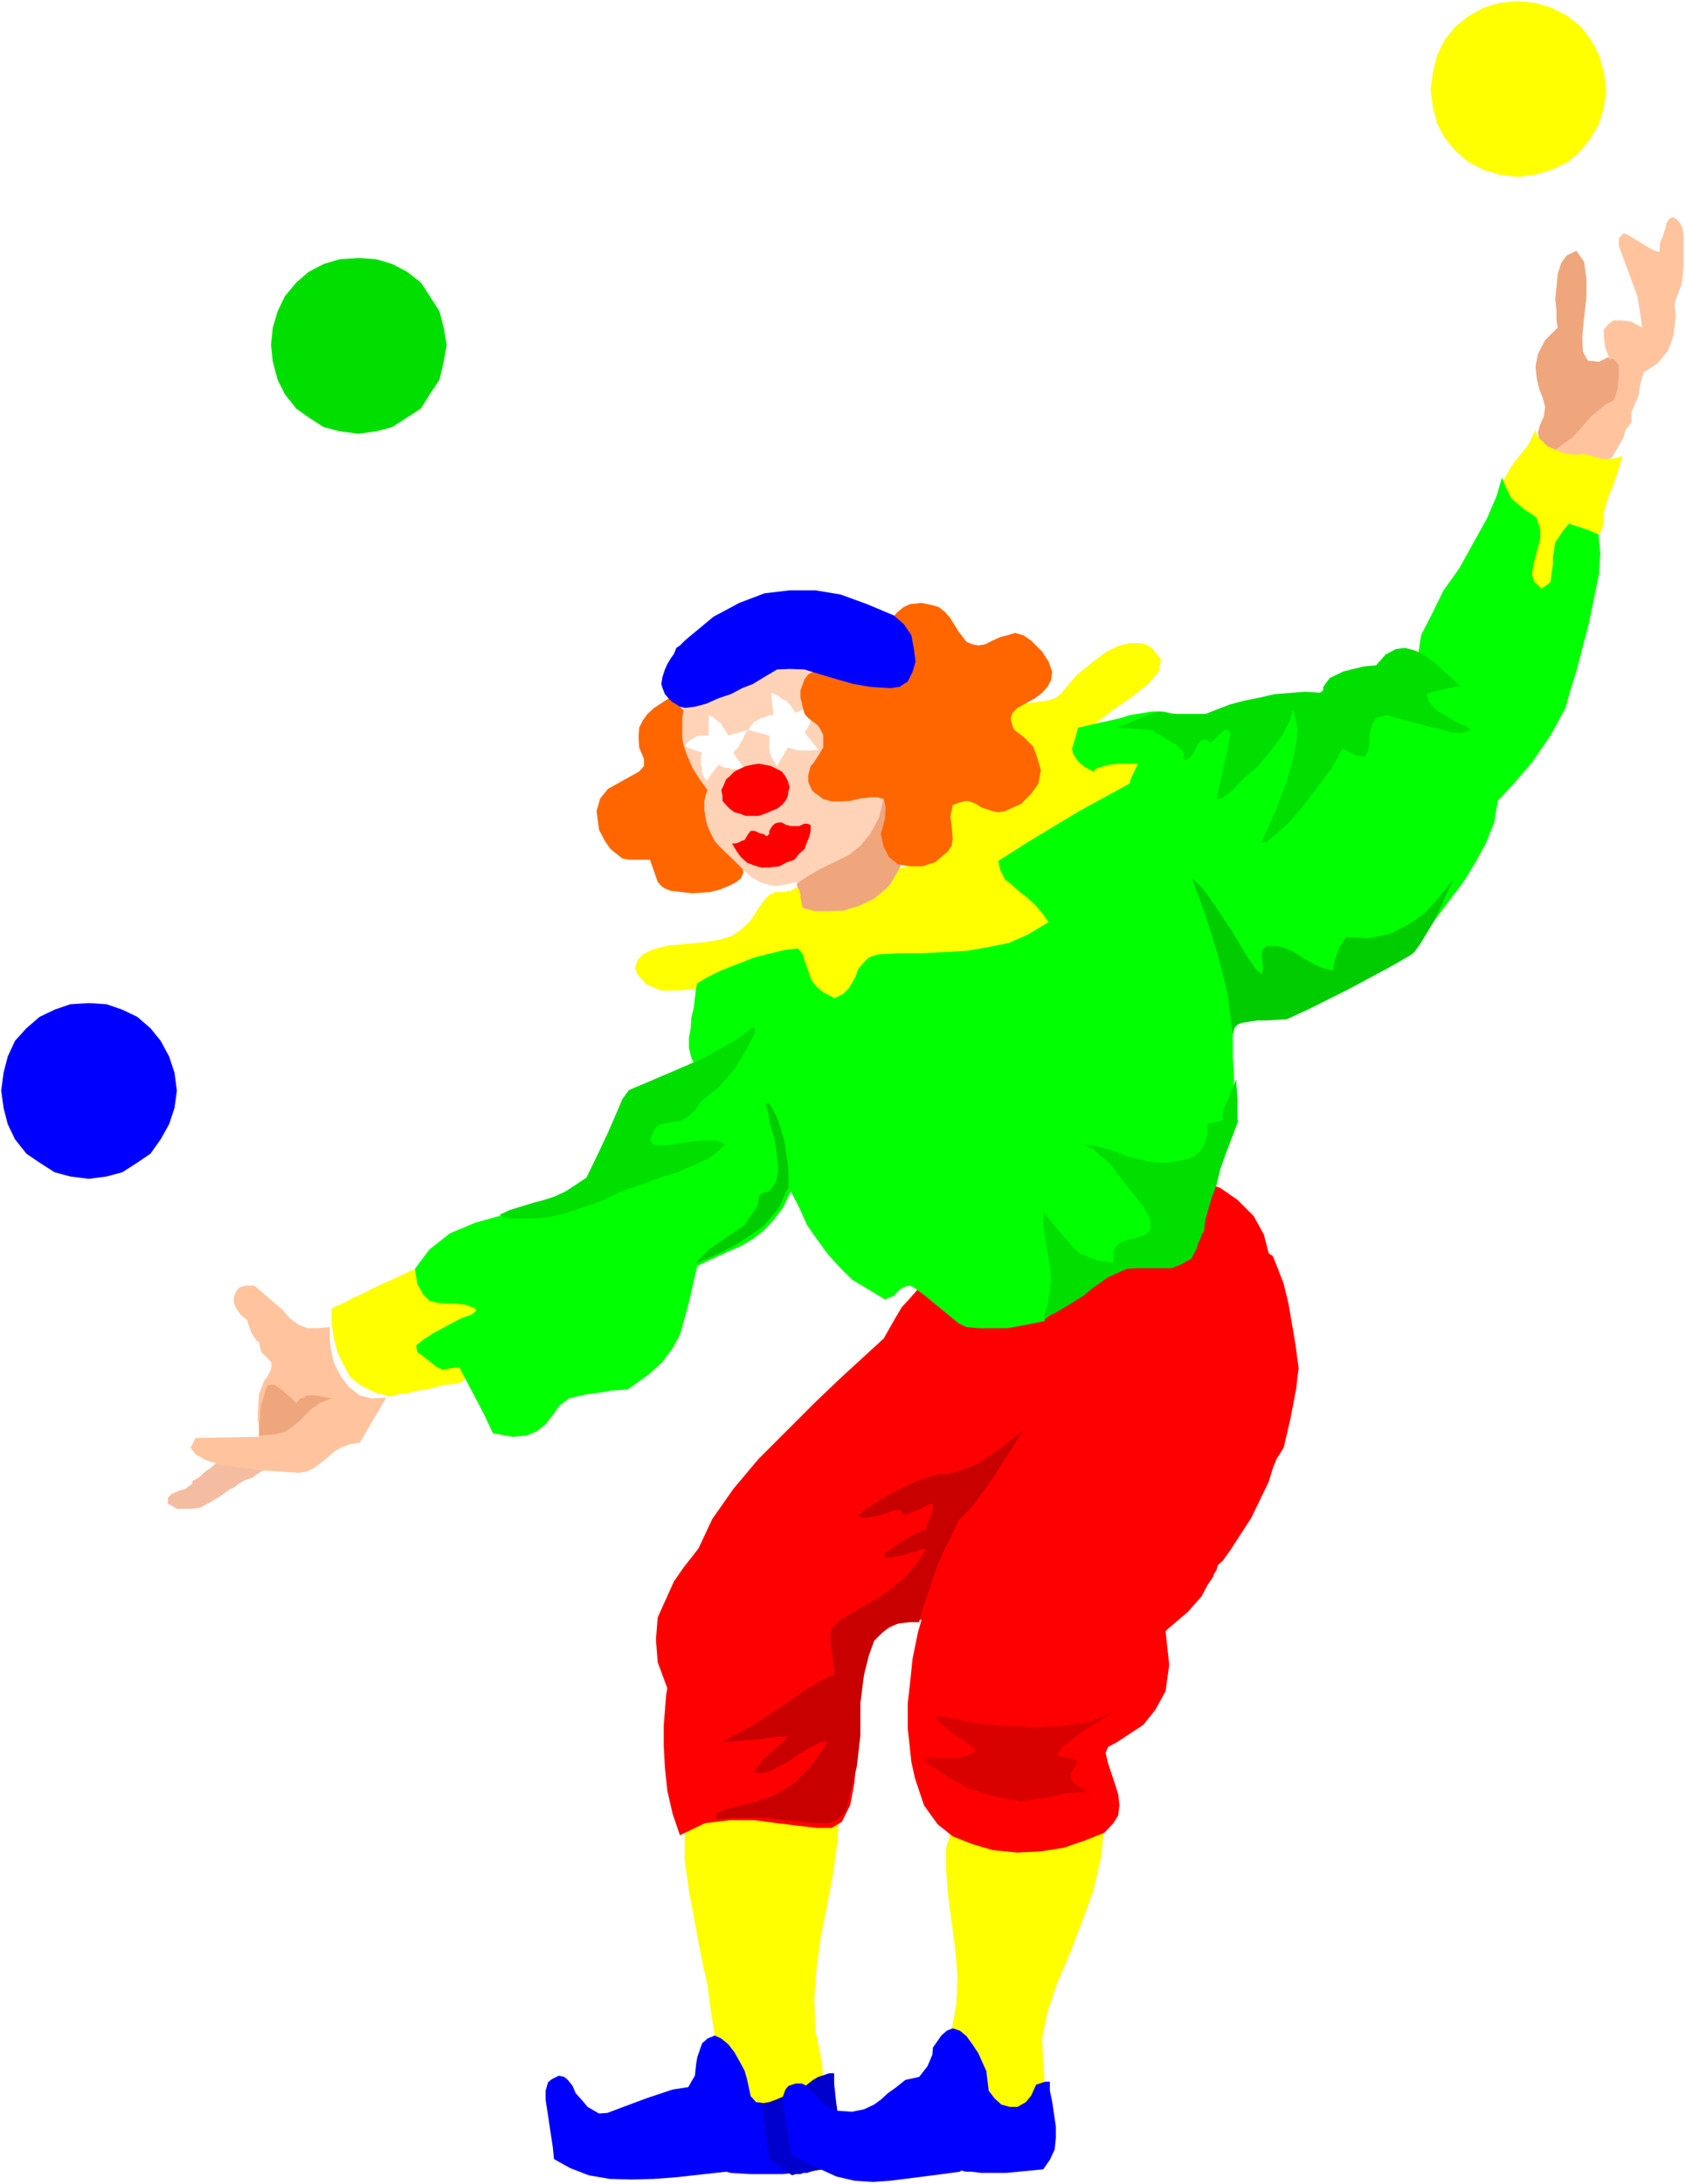 <?xml version="1.0" encoding="UTF-8" standalone="no"?>
<svg
   version="1.0"
   width="120.209mm"
   height="155.668mm"
   id="svg35"
   sodipodi:docname="Clown Juggling 09.wmf"
   xmlns:inkscape="http://www.inkscape.org/namespaces/inkscape"
   xmlns:sodipodi="http://sodipodi.sourceforge.net/DTD/sodipodi-0.dtd"
   xmlns="http://www.w3.org/2000/svg"
   xmlns:svg="http://www.w3.org/2000/svg">
  <rect width="100%" height="100%" fill="#333333" stroke="none"/>
  <sodipodi:namedview
     id="namedview35"
     pagecolor="#ffffff"
     bordercolor="#000000"
     borderopacity="0.25"
     inkscape:showpageshadow="2"
     inkscape:pageopacity="0.0"
     inkscape:pagecheckerboard="0"
     inkscape:deskcolor="#d1d1d1"
     inkscape:document-units="mm" />
  <defs
     id="defs1">
    <pattern
       id="WMFhbasepattern"
       patternUnits="userSpaceOnUse"
       width="6"
       height="6"
       x="0"
       y="0" />
  </defs>
  <path
     style="fill:#ffffff;fill-opacity:1;fill-rule:evenodd;stroke:none"
     d="M 0,588.353 H 454.333 V 0 H 0 Z"
     id="path1" />
  <path
     style="fill:#0000ff;fill-opacity:1;fill-rule:evenodd;stroke:none"
     d="m 23.912,317.527 -5.009,-0.646 -4.201,-1.131 -4.039,-2.585 -3.555,-2.424 -3.07,-3.878 -1.939,-4.04 -1.131,-4.363 -0.646,-4.686 0.646,-4.848 1.131,-4.363 1.939,-4.201 3.07,-3.393 3.555,-3.07 4.039,-1.939 4.201,-1.454 5.009,-0.323 4.847,0.323 4.201,1.454 4.039,1.939 3.555,3.07 2.747,3.393 2.262,4.201 1.454,4.363 0.646,4.848 -0.646,4.686 -1.454,4.363 -2.262,4.04 -2.747,3.878 -3.555,2.424 -4.039,2.585 -4.201,1.131 z"
     id="path2" />
  <path
     style="fill:#00df00;fill-opacity:1;fill-rule:evenodd;stroke:none"
     d="m 96.619,116.83 -5.009,-0.646 -4.362,-1.131 -4.039,-2.585 -3.393,-2.424 -3.07,-3.878 -1.939,-3.878 -1.293,-4.848 -0.485,-4.525 0.485,-4.686 1.293,-4.363 1.939,-4.04 3.07,-3.717 3.393,-2.909 4.039,-2.101 4.362,-1.293 5.009,-0.323 4.686,0.323 4.362,1.293 4.039,2.101 3.716,2.909 2.424,3.717 2.585,4.04 1.131,4.363 0.808,4.686 -0.808,4.525 -1.131,4.848 -2.585,3.878 -2.424,3.878 -3.716,2.424 -4.039,2.585 -4.362,1.131 z"
     id="path3" />
  <path
     style="fill:#ffff00;fill-opacity:1;fill-rule:evenodd;stroke:none"
     d="m 409.094,47.669 -5.009,-0.646 -4.362,-1.293 -4.039,-2.101 -3.393,-2.909 -3.07,-3.717 -1.939,-3.717 -1.131,-4.363 -0.646,-4.686 0.646,-4.848 1.131,-4.525 1.939,-4.04 3.07,-3.717 3.393,-2.747 4.039,-2.262 4.362,-1.293 5.009,-0.485 4.686,0.485 4.362,1.293 4.362,2.262 3.393,2.747 2.908,3.717 2.1,4.04 1.293,4.525 0.646,4.848 -0.646,4.686 -1.293,4.363 -2.1,3.717 -2.908,3.717 -3.393,2.909 -4.362,2.101 -4.362,1.293 z"
     id="path4" />
  <path
     style="fill:#efa67c;fill-opacity:1;fill-rule:evenodd;stroke:none"
     d="m 419.758,88.229 -0.323,-1.939 V 83.866 l -0.323,-3.232 0.323,-3.393 0.323,-3.393 0.969,-3.07 1.454,-1.939 2.585,-1.293 2.1,2.909 0.646,4.686 v 4.848 l -0.646,5.656 -0.485,5.009 0.162,4.04 1.293,2.424 3.07,0.323 2.262,-1.131 1.777,0.323 1.616,1.293 1.293,1.778 v 2.585 l -0.646,2.747 -1.616,2.424 -3.07,2.585 -1.616,1.131 -1.454,1.293 -1.293,1.616 -1.293,1.454 -1.293,1.616 -1.454,1.778 -1.939,1.293 -2.1,1.293 h -1.616 -1.293 l -1.131,-0.97 -0.646,-0.97 -0.646,-1.131 -0.323,-1.939 0.646,-2.262 0.969,-2.101 0.323,-2.585 -0.646,-2.424 -0.969,-2.424 -0.646,-2.909 -0.323,-3.07 0.646,-3.393 1.939,-3.717 z"
     id="path5" />
  <path
     style="fill:#ffc49e;fill-opacity:1;fill-rule:evenodd;stroke:none"
     d="m 434.945,107.781 -2.424,1.293 -1.777,1.454 -1.939,1.616 -3.231,3.717 -1.777,1.939 -4.686,3.393 0.646,0.646 0.969,0.646 h 0.969 l 0.808,0.323 1.293,-0.323 h 1.616 l 1.454,0.323 4.362,1.454 0.646,-0.162 h 0.969 l 1.616,-0.97 3.07,-5.332 0.485,-1.939 1.616,-2.101 v -2.585 l 0.646,-1.778 0.323,-0.646 0.969,-2.262 0.323,-2.424 0.969,-3.717 3.716,-2.424 2.747,-3.232 0.969,-2.262 0.646,-2.101 0.323,-2.424 0.323,-2.909 -0.323,-2.747 0.323,-1.616 1.454,-3.717 0.323,-1.778 0.323,-3.232 v -8.726 l -0.323,-1.778 -0.646,-1.293 -0.808,-0.97 -0.969,-0.646 -0.969,0.323 -0.969,1.293 v 0.646 l -0.969,3.07 -0.646,1.293 -0.162,1.778 v 0.97 l -1.293,-0.323 -1.293,-0.646 -6.14,-3.717 -0.969,-0.323 -1.293,1.293 v 2.101 l 0.969,2.585 4.039,10.988 0.646,4.04 0.646,4.363 -3.07,-1.616 -2.585,-0.323 h -2.1 l -1.293,0.97 -1.293,1.454 v 1.939 l 0.323,2.747 1.293,3.555 0.323,-0.323 h 0.646 l 0.485,0.485 0.969,1.293 v 1.293 2.101 l -0.323,2.909 z"
     id="path6" />
  <path
     style="fill:#f4bda1;fill-opacity:1;fill-rule:evenodd;stroke:none"
     d="m 59.781,393.313 -1.131,0.485 -0.969,0.808 -0.969,0.808 -0.969,0.646 -0.808,0.646 -0.969,0.97 -0.969,0.646 -0.969,0.485 -0.323,0.97 -0.969,0.646 -0.808,0.646 -1.293,0.323 -1.616,0.646 -0.969,0.485 -0.808,0.97 v 1.616 l 0.808,0.323 1.616,0.97 h 1.939 2.1 l 2.262,-0.323 2.424,-1.293 2.747,-1.616 2.908,-2.101 0.969,-0.323 1.131,-0.97 1.616,-0.97 2.262,-0.808 1.777,-1.293 1.777,-0.97 1.454,-0.646 h 0.808 l -2.262,-0.323 h -1.777 -1.777 l -1.939,-0.162 -1.616,-0.323 -1.777,-0.485 -1.616,-0.162 z"
     id="path7" />
  <path
     style="fill:#ffc49e;fill-opacity:1;fill-rule:evenodd;stroke:none"
     d="m 88.863,357.44 -3.393,0.323 h -1.293 -1.293 l -2.424,-0.97 -2.262,-1.616 -2.1,-2.424 -7.594,-6.464 h -2.424 l -1.616,0.485 -0.808,0.97 -0.646,1.616 v 1.616 l 0.646,1.454 1.131,1.616 1.939,1.616 v 0.485 l 0.969,2.747 1.454,2.262 0.646,0.323 0.323,1.616 0.323,1.131 2.585,2.585 0.162,0.808 -0.162,1.293 -0.808,1.616 -1.131,1.616 -1.293,3.393 -0.323,5.009 v 1.778 l 0.323,1.939 v 2.747 l -17.126,0.323 -1.293,2.585 1.293,1.778 2.747,1.616 4.362,1.293 10.664,1.454 5.332,0.323 4.686,0.323 2.1,-0.323 2.1,-0.97 3.555,-2.747 1.777,-1.616 1.939,-1.131 2.424,-0.97 2.585,-0.323 7.109,-12.119 -4.039,0.162 -3.07,-0.808 -2.908,-2.262 -2.1,-2.747 -1.939,-3.717 -0.808,-3.555 -0.323,-3.232 z"
     id="path8" />
  <path
     style="fill:#efa67c;fill-opacity:1;fill-rule:evenodd;stroke:none"
     d="m 69.798,386.688 4.039,-0.323 2.908,-0.646 2.1,-1.454 1.939,-1.616 1.454,-1.454 1.616,-1.616 2.262,-1.616 3.231,-1.293 -2.424,-0.485 -1.777,-0.323 H 84.178 83.531 82.562 l -0.646,0.646 -0.969,0.162 -1.131,1.293 -1.293,-1.454 -1.293,-0.97 -1.454,-1.293 -0.969,-0.646 -0.969,-0.646 h -0.808 l -0.969,0.323 -0.485,0.97 -0.485,1.939 -0.646,1.778 -0.323,2.262 v 1.778 l -0.323,1.939 v 1.616 0.808 z"
     id="path9" />
  <path
     style="fill:#ffff00;fill-opacity:1;fill-rule:evenodd;stroke:none"
     d="m 111.16,342.088 -2.747,1.293 -2.747,1.293 -2.585,1.131 -2.747,1.293 -2.424,1.293 -2.908,1.293 -2.747,1.454 -2.908,1.293 v 4.04 l 0.646,4.04 0.969,3.717 1.616,3.393 1.777,3.232 2.585,2.101 3.716,1.939 4.362,1.293 2.424,-0.646 2.585,-0.323 2.424,-0.646 2.585,-0.323 2.424,-0.646 2.585,-0.646 2.424,-0.162 2.424,-0.646 0.969,-3.232 1.293,-3.07 1.777,-3.393 1.616,-3.07 1.616,-3.232 1.454,-3.07 0.969,-2.747 0.323,-3.232 -7.432,-0.323 -4.362,-0.485 -2.585,-1.293 -0.969,-1.293 -0.485,-1.293 -0.969,-0.646 -2.424,-0.162 z"
     id="path10" />
  <path
     style="fill:#ffff00;fill-opacity:1;fill-rule:evenodd;stroke:none"
     d="m 406.994,135.575 0.808,0.323 1.939,1.293 3.07,2.424 1.293,0.97 -1.777,2.424 -0.969,2.424 -0.323,3.232 0.646,5.494 0.808,5.009 0.646,1.616 3.878,-1.293 2.1,-1.131 0.969,-1.939 0.646,-1.939 -0.646,-5.333 0.646,-0.808 0.969,-0.323 0.808,-0.97 0.969,-1.778 0.323,-0.97 0.646,-0.646 v 0.646 l 4.362,0.97 1.454,-0.646 1.293,-1.616 0.646,-2.262 v -2.747 l 1.293,-4.363 0.969,-2.262 1.454,-4.201 1.293,-4.363 -1.939,0.646 -1.454,0.162 h -1.939 l -5.493,-1.454 -0.969,0.323 -3.716,-0.323 -3.231,-1.293 -1.454,-0.646 -1.293,-1.293 -1.293,-1.131 -0.646,-1.939 -0.969,1.939 -0.808,1.778 -3.231,4.04 -1.454,1.939 -1.293,2.262 -0.969,1.778 -0.323,2.262 z"
     id="path11" />
  <path
     style="fill:#ff6600;fill-opacity:1;fill-rule:evenodd;stroke:none"
     d="m 185.159,191.647 -1.293,-0.646 -2.262,-2.424 -1.131,-0.646 -4.201,2.747 -1.777,1.616 -1.293,1.778 -0.969,1.939 -0.162,2.424 0.162,2.909 1.293,3.07 v 1.939 l -1.293,1.454 -8.402,4.686 -2.1,2.585 -0.969,3.393 0.646,5.009 1.616,3.07 1.454,2.101 1.616,1.293 1.616,1.293 1.777,0.323 h 1.939 3.716 l 2.1,5.979 0.969,1.131 0.969,0.646 1.616,0.646 5.816,0.646 4.686,-0.323 2.585,-0.646 2.424,-0.97 1.939,-0.97 1.454,-1.131 0.646,-1.616 -0.323,-1.616 -3.393,-4.04 -2.747,-3.07 -2.262,-3.232 -0.969,-2.424 -0.808,-2.101 v -2.585 l 0.485,-2.101 0.969,-2.262 -0.646,-0.485 -1.454,-1.939 -1.616,-3.07 -1.939,-2.585 -0.808,-0.808 -0.323,-2.262 -0.323,-1.616 v -0.808 l 0.646,-4.525 z"
     id="path12" />
  <path
     style="fill:#ffd3b8;fill-opacity:1;fill-rule:evenodd;stroke:none"
     d="m 214.726,237.539 0.646,2.424 0.323,1.616 0.646,2.747 3.393,1.616 3.716,0.485 3.393,-0.162 3.716,-1.454 3.07,-1.778 2.908,-2.424 2.1,-2.585 1.616,-2.747 -0.323,-8.726 v -11.473 -2.909 l -6.786,1.939 -5.009,0.97 -3.716,-0.323 -2.585,-1.293 -1.293,-2.262 v -3.07 l 0.969,-3.717 2.262,-4.363 -4.362,-7.433 -1.293,-5.009 0.646,-3.717 1.777,-2.262 2.262,-2.101 -1.293,-0.646 -4.686,-0.646 -4.039,0.323 -3.716,0.646 -3.07,1.131 -3.555,1.939 -7.755,3.393 -4.686,1.939 -5.493,1.454 -0.646,4.363 v 3.878 1.454 l 0.323,1.939 0.969,2.747 1.454,3.393 1.939,3.07 2.1,2.909 -0.646,3.717 v 3.232 l 0.646,2.747 0.969,2.101 0.969,1.939 1.616,1.778 3.393,3.232 2.424,2.424 2.424,2.262 2.585,1.454 2.262,0.646 1.777,0.323 2.262,-0.323 1.454,-0.323 z"
     id="path13" />
  <path
     style="fill:#efa67c;fill-opacity:1;fill-rule:evenodd;stroke:none"
     d="m 238.153,215.078 -1.293,5.171 -2.262,4.201 -2.747,3.393 -3.07,2.424 -3.878,1.939 -3.716,1.778 -3.393,1.939 -3.07,2.101 v 0.323 l 0.323,0.97 v 0.97 l 0.323,0.97 v 0.485 l 0.323,0.97 v 0.646 l 0.323,0.97 3.07,1.616 4.039,0.485 3.716,-0.485 4.362,-1.131 3.716,-2.101 3.231,-2.424 2.747,-3.232 1.777,-3.717 -0.323,-2.747 -0.323,-2.424 -0.162,-2.262 -0.646,-2.101 -0.646,-2.262 -0.323,-2.424 -0.646,-2.262 v -2.747 l -0.969,0.323 z"
     id="path14" />
  <path
     style="fill:#ffff00;fill-opacity:1;fill-rule:evenodd;stroke:none"
     d="m 208.425,240.609 -0.969,0.323 -1.454,1.454 -1.616,2.262 -1.131,1.778 -0.808,1.293 -2.424,2.424 -2.747,1.939 -3.07,0.97 -3.555,0.646 -3.393,0.323 -7.109,0.646 -3.231,0.808 -1.131,0.323 -2.585,1.293 -1.454,1.616 -0.323,1.131 -0.323,0.97 0.646,1.616 2.424,2.747 4.039,1.616 h 5.009 l 5.655,-0.646 5.332,-1.616 5.17,-1.778 7.594,-3.232 3.716,-1.778 h 2.1 l 1.616,1.131 1.293,2.262 0.808,2.262 1.293,2.747 1.939,2.101 3.393,1.939 4.362,0.323 2.747,-0.97 1.616,-1.778 1.293,-2.909 0.969,-2.747 1.131,-2.585 1.939,-1.616 h 3.716 l 9.371,0.485 10.017,-0.485 9.209,-1.454 8.078,-2.424 5.332,-3.232 1.616,-3.878 -3.07,-4.848 -8.078,-5.494 -2.585,-3.717 3.393,-3.878 6.624,-3.393 8.725,-3.717 8.725,-4.04 7.109,-4.363 3.393,-4.363 -1.454,-5.333 -1.616,-0.323 h -1.777 -2.908 l -2.747,0.323 h -3.231 -2.1 l -1.939,-0.646 -0.485,-1.131 1.131,-3.555 3.393,-3.393 4.686,-3.717 5.009,-3.393 4.686,-3.717 2.908,-3.393 0.485,-3.232 -2.424,-3.07 -1.616,-0.97 -1.777,-0.323 h -2.585 l -2.747,0.646 -3.393,1.616 -3.716,2.747 -4.524,3.717 -4.201,5.009 -1.293,0.97 -1.616,0.646 -3.393,0.485 -3.716,0.485 -1.939,0.162 -1.131,0.97 -2.585,3.232 0.969,4.04 2.424,4.04 2.908,4.04 1.131,3.393 -0.808,3.07 -5.332,1.616 -10.987,0.97 -3.716,0.162 -1.293,1.616 -0.323,2.262 0.808,3.07 -0.485,2.747 -1.131,3.232 -4.362,3.07 -7.594,2.747 -2.747,4.686 -4.039,3.393 -4.039,1.939 -4.362,1.293 -4.039,0.162 h -3.393 l -2.585,-0.646 -0.808,-0.162 -0.323,-1.293 -0.323,-1.616 v -0.808 l -0.323,-1.293 -0.646,-0.646 -1.616,0.97 h -0.808 l -0.646,0.323 h -2.908 z"
     id="path15" />
  <path
     style="fill:#ffffff;fill-opacity:1;fill-rule:evenodd;stroke:none"
     d="m 216.826,197.303 3.716,4.686 h -0.808 l -0.969,0.162 h -0.969 -0.969 -1.131 l -0.969,-0.162 -1.293,-0.323 -1.131,-0.323 -2.908,5.009 -0.646,-0.97 -0.323,-0.646 -0.646,-0.97 -0.323,-0.97 -0.162,-1.131 v -0.97 -1.293 -1.293 l -5.655,-1.454 0.323,-0.646 0.485,-0.646 0.808,-0.97 0.808,-0.323 0.969,-0.646 0.969,-0.162 1.293,-0.646 h 1.131 l -0.646,-5.979 1.616,0.646 1.939,1.293 0.485,0.162 0.969,0.97 0.646,0.97 0.969,1.293 5.655,-2.424 -0.323,0.808 v 0.97 l -0.323,0.97 -0.323,0.97 -0.646,0.808 -0.323,0.97 -0.646,1.293 z"
     id="path16" />
  <path
     style="fill:#ffffff;fill-opacity:1;fill-rule:evenodd;stroke:none"
     d="m 197.6,202.797 3.07,4.363 h -0.969 -0.485 -0.969 -0.969 l -0.969,-0.323 h -0.969 l -0.969,-0.485 -0.808,-0.323 -3.231,4.363 -0.485,-0.97 -0.485,-0.646 -0.162,-0.97 v -0.97 l -0.323,-0.808 v -0.97 -1.293 l 0.323,-0.97 -4.686,-1.778 0.969,-1.293 1.454,-0.97 0.646,-0.323 0.969,-0.323 h 0.808 1.616 v -5.494 l 1.293,0.646 1.293,1.131 0.646,0.323 0.485,0.97 0.646,0.97 0.969,1.454 5.009,-1.454 -0.646,1.293 -0.646,1.454 -0.646,0.97 -0.162,0.646 -0.969,0.97 z"
     id="path17" />
  <path
     style="fill:#ff0000;fill-opacity:1;fill-rule:evenodd;stroke:none"
     d="m 202.447,206.029 1.939,-0.323 1.939,0.323 1.454,0.323 1.616,0.808 1.293,0.646 0.969,1.293 0.646,1.293 0.485,1.616 -0.323,1.131 -0.162,1.293 -0.646,1.293 -0.969,1.131 -1.293,0.97 -1.616,0.646 -1.454,0.646 -1.939,0.646 h -1.939 -1.454 l -1.777,-0.646 -1.293,-0.323 -1.293,-0.97 -0.969,-0.97 -0.969,-1.131 v -1.293 l -0.323,-1.616 0.646,-1.293 0.646,-1.616 0.969,-0.808 1.293,-1.293 1.293,-0.646 1.777,-0.808 z"
     id="path18" />
  <path
     style="fill:#ff6600;fill-opacity:1;fill-rule:evenodd;stroke:none"
     d="m 221.512,180.336 -2.1,0.485 -1.616,0.808 -0.969,1.293 -1.131,3.07 v 1.939 l 0.323,1.131 0.323,1.616 0.485,1.616 0.969,1.131 2.585,1.939 0.646,0.97 0.808,1.616 v 1.131 2.262 l -1.454,2.424 -0.646,0.97 -0.646,0.97 -0.646,0.646 -0.646,2.424 v 1.778 l 0.969,2.262 0.646,0.646 0.969,0.646 1.454,1.131 2.262,0.646 h 2.1 l 2.908,-0.162 2.747,-0.646 2.747,-0.323 h 1.939 l 1.616,0.485 0.485,1.939 -0.162,3.393 -1.131,4.04 0.808,3.555 1.454,2.747 2.424,1.939 3.231,0.485 h 3.393 l 3.393,-1.131 3.393,-2.909 0.969,-1.454 0.323,-1.939 -0.323,-3.717 -0.323,-2.262 0.323,-1.454 0.323,-1.616 1.616,-0.646 1.939,-0.485 1.131,0.162 1.616,0.646 1.454,0.97 2.908,0.97 1.616,0.323 1.777,-0.323 4.362,-1.939 2.747,-2.747 1.939,-2.747 0.646,-3.555 -0.969,-3.393 -1.131,-3.07 -2.585,-2.585 -2.424,-1.778 -0.485,-0.97 -0.485,-1.778 v -0.646 l 0.485,-1.293 1.293,-1.293 4.686,-2.585 1.939,-1.454 1.454,-1.616 0.969,-1.778 0.323,-2.262 -0.969,-2.747 -1.777,-2.747 -2.908,-2.909 -2.1,-1.454 -2.262,-0.646 -2.1,0.646 -1.939,0.485 -2.1,0.97 -1.939,0.97 -1.777,0.323 -1.616,-0.323 -1.616,-0.646 -2.1,-2.747 -2.424,-3.878 -1.293,-1.454 -1.616,-1.293 -1.616,-0.485 -3.07,-0.646 -3.07,0.323 -1.777,0.808 -1.616,1.293 -2.908,3.393 -0.485,1.616 -0.646,1.616 v 1.778 l -0.646,1.616 -0.323,1.778 -0.323,1.616 -0.969,1.616 -2.1,0.97 -1.939,0.808 h -2.1 -1.939 l -3.716,-0.808 -1.616,-0.485 z"
     id="path19" />
  <path
     style="fill:#0000ff;fill-opacity:1;fill-rule:evenodd;stroke:none"
     d="m 178.534,182.275 0.646,-1.939 0.646,-1.454 0.969,-1.616 0.808,-1.131 0.646,-1.616 0.969,-0.646 1.293,-1.293 1.131,-0.97 6.624,-5.494 6.947,-3.717 6.786,-2.585 6.786,-0.808 h 6.947 l 6.786,1.131 7.109,2.585 7.271,3.07 2.747,2.424 1.939,2.909 0.646,3.393 0.485,3.717 -0.808,2.747 -1.293,2.585 -2.262,1.454 -2.424,0.323 -5.332,-0.323 -4.686,-0.808 -4.524,-1.293 -4.362,-1.293 -4.201,-1.293 -4.039,-0.162 -3.393,0.162 -2.747,1.616 -1.616,0.97 -2.1,1.293 -2.908,1.131 -3.07,1.616 -3.393,1.131 -3.231,1.454 -3.07,0.808 -2.747,0.323 -1.293,-0.323 -0.969,-0.646 -1.131,-0.646 -0.969,-0.97 -0.969,-1.131 -0.646,-1.616 -0.323,-1.131 z"
     id="path20" />
  <path
     style="fill:#ffff00;fill-opacity:1;fill-rule:evenodd;stroke:none"
     d="m 226.197,488.005 -0.646,8.726 -1.131,8.403 -1.616,8.403 -1.616,8.08 -1.131,8.08 -0.646,8.726 0.323,8.564 1.777,8.726 0.323,4.363 -1.293,3.393 -2.424,2.424 -2.747,1.939 -4.039,0.97 -3.878,0.485 h -3.716 l -3.07,0.323 -0.323,-1.131 v -1.616 l -0.646,-1.778 -0.323,-1.616 -0.162,-2.262 -0.485,-1.778 -0.485,-1.616 v -0.97 l -0.646,-1.778 -0.646,-1.293 -0.969,-0.97 -0.969,-0.646 -1.131,-0.808 -0.969,-0.97 -0.323,-1.293 v -0.808 l -0.969,-6.14 -0.969,-7.433 -1.777,-8.08 -1.616,-8.726 -1.616,-8.726 -1.131,-8.08 v -6.787 l 1.131,-5.009 3.231,-2.909 5.493,-1.131 6.947,0.162 7.432,0.97 7.271,1.293 5.817,0.97 3.716,0.323 z"
     id="path21" />
  <path
     style="fill:#ffff00;fill-opacity:1;fill-rule:evenodd;stroke:none"
     d="m 297.611,491.722 -0.969,8.726 -2.1,9.049 -3.07,8.403 -3.231,8.403 -3.393,7.918 -2.585,7.756 -1.454,7.11 0.323,6.625 0.323,4.363 -0.646,3.717 -1.293,2.424 -2.1,1.939 -2.908,0.97 -3.07,0.162 h -3.878 l -3.231,-0.162 v -1.293 l -0.323,-1.616 -0.323,-2.101 v -1.939 l -0.646,-1.939 -0.323,-1.778 -0.323,-1.616 v -0.808 l -0.969,-1.939 -0.646,-1.293 -1.131,-0.808 -1.293,-0.97 -1.293,-0.97 -0.646,-0.97 -0.323,-0.808 0.323,-1.293 1.293,-7.272 0.323,-7.11 -0.646,-7.756 -0.969,-7.272 -0.969,-7.433 -0.485,-6.625 v -5.817 l 1.454,-4.686 2.908,-2.747 5.817,-0.97 6.947,0.323 7.755,0.808 7.109,0.97 5.978,0.97 3.716,0.323 z"
     id="path22" />
  <path
     style="fill:#0000ff;fill-opacity:1;fill-rule:evenodd;stroke:none"
     d="m 220.542,559.428 -5.17,3.717 -3.07,1.454 -3.231,1.293 -2.747,0.646 -2.585,-0.323 -1.454,-1.616 -0.969,-4.525 -0.646,-2.262 -1.293,-2.424 -1.454,-2.585 -1.616,-2.101 -1.939,-1.616 -1.777,-0.808 -1.939,0.808 -1.454,1.293 -1.293,3.717 -0.323,1.939 -0.323,3.07 -0.969,1.616 -0.808,1.454 -4.201,0.646 -6.786,2.262 -3.07,1.131 -7.755,2.909 -2.262,0.162 -3.07,-1.778 -1.616,-1.939 -1.616,-1.778 -0.808,-1.939 -1.293,-1.616 -0.969,-0.808 -1.454,-0.323 -1.939,0.97 -0.969,0.808 -0.646,2.262 v 2.424 l 1.939,12.766 0.323,3.232 4.362,2.424 5.009,1.939 5.655,0.97 5.816,0.162 6.14,-0.162 6.301,-0.485 13.087,-1.454 1.293,0.323 5.332,0.323 h 8.725 l 11.148,-1.293 2.262,-2.585 0.969,-3.07 0.485,-3.717 v -3.393 l -1.131,-10.665 v -2.424 h -1.293 l -0.969,0.323 z"
     id="path23" />
  <path
     style="fill:#0000cc;fill-opacity:1;fill-rule:evenodd;stroke:none"
     d="m 220.542,559.428 -1.454,0.808 -1.616,1.293 -2.1,1.293 -1.939,0.97 -2.1,0.808 -2.262,0.97 -1.777,0.646 -1.939,0.323 1.939,15.028 6.14,4.363 0.969,-0.323 h 1.293 l 0.808,-0.323 h 0.969 l 0.969,-0.323 1.293,-0.323 1.293,-0.323 h 1.131 l 2.262,-2.585 0.969,-3.07 0.485,-3.717 v -3.393 l -0.323,-3.717 -0.646,-3.717 -0.162,-3.232 v -2.424 h -1.293 l -0.969,0.323 -0.646,0.323 z"
     id="path24" />
  <path
     style="fill:#0000ff;fill-opacity:1;fill-rule:evenodd;stroke:none"
     d="m 279.192,561.529 -1.293,2.909 -1.454,1.778 -2.262,1.293 h -2.1 l -2.262,-0.646 -1.777,-1.616 -1.616,-2.101 -0.646,-5.333 -0.969,-2.101 -1.131,-2.585 -1.616,-2.424 -1.616,-2.262 -1.777,-1.454 -1.939,-0.646 -1.616,0.646 -1.454,1.293 -2.262,3.232 -0.162,1.939 -1.293,3.07 -2.262,2.909 -3.716,0.808 -2.424,1.939 -2.262,1.616 -1.939,1.778 -1.777,1.293 -2.747,1.293 -3.231,0.646 -4.686,-0.323 -2.747,-1.616 -1.616,-1.616 -2.424,-2.747 -1.293,-0.97 -0.808,-0.323 h -1.616 l -1.939,0.646 -0.808,0.97 -0.646,1.778 v 2.262 l 1.777,10.988 0.323,2.424 6.624,3.393 5.655,2.585 4.847,1.131 5.009,0.323 4.686,-0.323 11.471,-1.454 7.271,-0.97 0.323,-0.323 1.293,0.323 h 1.454 l 2.747,0.323 h 6.624 l 10.017,-0.97 1.777,-2.585 1.293,-2.747 0.323,-3.07 v -3.07 l -0.969,-6.625 -0.646,-3.07 v -2.424 h -1.293 l -0.485,0.162 -0.969,0.323 z"
     id="path25" />
  <path
     style="fill:#ff0000;fill-opacity:1;fill-rule:evenodd;stroke:none"
     d="m 349.96,368.589 -0.323,2.262 -0.323,3.07 -1.616,8.403 -1.777,7.595 -1.293,2.101 -0.646,0.97 -0.969,2.424 -1.131,3.717 -4.686,9.695 -5.655,8.726 -2.1,2.909 -1.293,1.131 -0.323,1.293 -0.646,0.97 -0.323,0.97 -1.454,2.101 -1.616,3.07 -3.716,4.201 -5.332,4.525 -0.646,0.646 0.969,9.049 -0.969,7.11 -2.747,5.009 -3.231,4.04 -7.109,4.686 -2.424,1.293 -0.646,1.616 0.646,2.747 1.777,5.332 0.969,3.07 0.323,2.909 -0.323,2.747 -1.293,2.101 -2.424,2.585 -5.332,2.101 -5.655,1.939 -6.14,0.97 -6.301,0.323 -6.624,-0.646 -5.493,-1.616 -5.332,-2.101 -4.039,-3.232 -1.777,-2.424 -1.939,-2.747 -1.293,-3.878 -1.131,-3.393 -0.969,-4.363 -0.969,-9.049 v -6.787 l 0.646,-5.656 0.646,-6.302 1.454,-7.11 0.969,-3.393 h -2.1 l -1.939,0.323 -1.616,0.323 -3.07,1.454 -4.686,3.232 -2.1,3.393 -1.293,5.494 -0.323,6.948 v 7.756 l -0.323,7.595 -0.646,7.433 -1.131,5.979 -2.262,4.525 -2.747,1.616 h -4.039 l -10.664,-1.293 -6.14,-0.808 h -6.624 l -6.624,0.808 -6.786,3.232 -1.939,-5.656 -1.454,-6.302 -0.646,-6.14 -0.323,-5.979 v -5.332 l 0.646,-8.403 0.323,-1.778 -2.585,-6.948 -0.485,-6.14 0.485,-5.979 2.262,-5.009 2.1,-4.686 2.585,-3.717 4.039,-5.171 3.716,-7.918 5.655,-8.08 6.786,-8.08 15.026,-15.028 7.109,-6.787 11.633,-10.665 2.747,-4.848 2.1,-3.555 1.939,-2.101 2.262,-2.585 0.808,-0.323 1.293,-1.293 h 0.969 l 1.777,0.485 2.585,0.485 3.07,1.293 5.332,1.939 2.1,0.646 h 0.969 l 3.393,1.131 h 4.039 l 4.847,-1.131 4.847,-2.262 9.371,-5.979 7.432,-5.817 1.939,0.97 h 2.1 l 1.939,-1.293 2.1,-1.616 1.939,-2.101 3.716,-3.232 1.939,-0.646 0.808,-6.787 3.231,-3.393 4.039,-0.323 5.009,1.778 4.686,3.232 4.362,4.363 2.747,5.009 1.293,5.009 1.131,0.808 1.293,3.232 1.616,4.201 1.293,5.333 1.777,10.342 z"
     id="path26" />
  <path
     style="fill:#d90000;fill-opacity:1;fill-rule:evenodd;stroke:none"
     d="m 284.847,472.977 4.039,0.646 1.616,0.97 -0.485,0.646 -1.454,2.424 v 1.616 l 1.454,1.616 4.201,2.101 -1.616,-0.323 -5.009,0.323 -3.07,0.646 -3.07,0.646 -2.908,0.323 -2.1,0.323 -1.293,0.323 -8.078,-1.616 -3.07,-0.97 -2.908,-0.97 -5.17,-2.747 -6.947,-4.686 0.969,-0.808 h 1.293 1.131 l 1.939,0.162 h 3.716 l 2.262,-0.646 2.747,-1.131 -0.969,-1.293 -2.747,-2.101 -1.939,-0.97 -3.393,-2.909 -1.293,-1.131 -0.323,-1.293 2.585,0.323 4.362,0.97 5.493,0.97 6.947,0.485 7.109,0.323 7.432,-0.323 7.271,-1.131 6.463,-2.585 -5.332,3.393 -2.747,1.616 -2.424,1.939 -2.585,1.778 -1.454,1.616 z"
     id="path27" />
  <path
     style="fill:#c80000;fill-opacity:1;fill-rule:evenodd;stroke:none"
     d="m 255.441,397.029 3.555,-0.97 4.362,-1.778 5.655,-3.717 6.786,-5.332 -0.969,1.454 -7.432,11.635 -5.655,7.756 -2.1,2.101 -1.293,1.293 -2.424,5.009 -1.939,4.04 -1.616,3.717 -4.039,11.958 -0.646,2.747 h -2.424 l -2.908,0.323 -2.424,0.646 -2.1,1.778 -2.262,2.262 -1.454,4.04 -1.293,5.171 -0.969,7.595 v 4.363 4.363 l -0.969,8.403 -2.424,9.534 -0.646,2.585 -1.939,1.939 -2.424,1.131 h -3.07 l -3.878,-0.323 -4.847,-0.485 -5.332,-0.646 h -6.301 l -7.109,0.323 0.323,-1.616 2.424,-0.97 3.555,-0.97 4.201,-0.97 5.009,-1.778 5.332,-3.07 4.686,-4.686 4.686,-6.787 -2.1,0.162 -5.332,2.909 -2.908,2.101 -5.493,2.909 -2.585,0.485 -1.454,-0.323 0.162,-0.485 2.262,-2.909 1.777,-1.616 1.616,-1.454 1.616,-1.293 0.969,-1.131 0.646,-0.646 h -3.231 l -6.14,0.808 -8.563,0.646 -0.808,0.323 5.009,-2.424 4.847,-2.747 9.048,-5.979 4.039,-2.909 3.555,-2.101 2.747,-1.616 2.1,-0.646 -0.485,-4.848 -0.646,-4.363 v -1.939 l 0.323,-1.293 2.424,-2.424 6.301,-3.717 4.039,-2.262 3.716,-2.747 3.716,-3.07 2.908,-3.555 2.424,-3.717 h -1.293 l -1.131,0.646 -1.939,0.323 -1.616,0.646 -3.716,0.646 h -1.293 l -0.485,-0.323 0.485,-0.97 6.624,-4.363 3.07,-1.454 1.293,-0.485 v -0.808 l 0.323,-0.646 0.969,-2.262 0.485,-1.778 v -1.293 h -0.808 l -3.231,1.616 -3.878,1.454 -0.808,-1.454 h -1.454 l -2.747,0.97 -1.616,0.485 -3.231,0.646 h -1.454 l -0.969,-0.646 2.262,-1.778 6.14,-3.878 6.947,-3.393 3.393,-1.131 3.07,-0.97 z"
     id="path28" />
  <path
     style="fill:#00ff00;fill-opacity:1;fill-rule:evenodd;stroke:none"
     d="m 132.81,386.041 5.332,0.97 3.716,-0.323 2.747,-1.131 2.424,-1.939 1.939,-2.424 1.777,-2.585 2.585,-1.939 3.393,-0.808 1.616,-0.323 4.686,-0.646 1.454,-0.323 4.686,-0.323 5.655,-4.04 3.716,-3.393 2.747,-3.717 1.939,-3.555 2.262,-8.08 1.131,-5.009 1.293,-5.494 8.402,-3.878 3.393,-1.454 3.231,-1.939 2.747,-2.101 2.747,-2.909 2.585,-3.393 2.1,-4.363 2.262,4.363 2.1,4.686 2.585,3.717 3.07,4.201 3.07,3.393 3.393,3.393 4.039,2.424 4.847,2.909 2.424,-0.97 1.454,-1.616 1.131,-0.646 0.808,-0.323 0.969,-0.162 0.969,0.485 3.07,2.262 9.048,7.433 2.1,0.97 3.231,0.323 h 3.716 4.039 l 6.947,-1.293 3.07,-0.646 0.162,-0.646 3.555,-2.424 2.424,-1.616 7.755,-5.817 5.655,-4.04 3.393,-0.646 3.716,-0.323 3.716,0.323 h 3.555 l 3.07,-0.646 2.585,-1.616 1.454,-2.747 0.969,-4.686 2.1,-8.726 5.655,-16.805 1.616,-4.363 -0.323,-8.726 v -2.585 l -0.323,-5.171 v -5.979 l 0.646,-2.101 1.454,-1.293 2.262,-0.646 2.424,-0.323 h 2.908 l 2.1,0.323 h 1.939 l 0.646,-0.323 3.716,-2.262 8.402,-4.201 4.362,-1.939 4.362,-2.262 4.362,-2.101 9.048,-4.686 3.07,-5.333 10.825,-14.382 2.908,-4.848 2.747,-5.009 2.262,-5.656 0.969,-5.817 4.201,-4.525 5.009,-5.817 5.009,-7.272 4.039,-7.433 1.293,-4.686 1.616,-5.171 3.393,-12.927 2.747,-13.412 0.323,-5.494 -0.485,-5.009 -2.908,-1.293 -5.009,-1.616 -1.454,1.616 -1.293,1.939 -0.969,1.454 -0.323,1.939 -0.323,1.939 v 2.101 l -0.323,2.101 -0.323,2.585 -1.131,0.97 -1.293,0.808 -1.939,-1.778 -0.646,-1.939 0.323,-2.424 1.939,-7.433 v -2.262 l -0.969,-3.07 -0.646,-0.646 -2.747,-1.778 -3.393,-2.909 -1.293,-2.424 -1.293,-3.232 -1.454,5.009 -2.585,5.979 -7.432,13.412 -4.362,6.14 -3.07,6.302 -2.908,5.656 -0.646,4.525 -3.716,-0.485 -2.424,0.323 -1.939,0.646 -2.1,2.747 -1.616,0.97 -2.1,0.485 -4.362,0.485 -2.585,0.485 -1.777,0.97 -1.616,1.616 -1.293,1.778 -1.454,1.293 -9.694,0.323 -6.786,0.808 -5.655,1.454 -4.039,1.454 -3.716,1.293 -3.231,0.646 -4.039,-0.323 -4.686,-0.97 h -3.07 l -5.978,0.97 -2.424,0.808 -8.725,1.939 -2.747,0.646 -0.646,2.424 -0.969,3.232 0.323,1.454 0.646,0.97 0.646,0.97 1.454,1.293 2.585,1.454 1.131,-0.97 3.07,-0.808 2.585,-0.323 h 5.332 l -1.939,4.04 -0.323,1.293 -13.572,7.433 -13.41,8.08 -8.402,5.333 0.485,2.424 1.293,2.585 1.939,1.454 2.1,1.939 1.939,1.454 2.1,1.939 1.939,2.262 1.777,2.424 -5.655,3.393 -5.17,2.262 -5.655,1.131 -5.655,0.97 -12.118,0.646 h -6.301 l -5.493,0.323 -2.424,0.808 -1.616,1.616 -1.293,1.616 -0.646,1.939 -1.777,3.07 -1.616,1.616 -2.262,1.131 -3.07,-1.616 -1.777,-1.454 -1.293,-1.616 -0.646,-1.778 -1.293,-3.555 -0.485,-1.778 -1.293,-1.616 -3.231,0.323 -4.039,0.97 -4.524,1.131 -9.048,3.555 -3.878,1.939 -2.424,1.454 -0.323,1.293 -0.646,5.333 -0.646,2.747 -0.162,2.747 -0.485,2.585 v 2.747 l 0.646,2.585 1.293,2.747 -6.786,2.101 -2.262,0.97 -2.262,0.646 -4.039,1.293 -2.1,0.97 -1.777,2.747 -2.908,6.464 -1.616,3.555 -4.524,9.049 -1.293,2.424 -3.555,3.07 -5.17,2.262 -6.624,2.101 -14.541,4.04 -6.947,2.909 -5.493,4.363 -3.878,5.171 0.646,4.04 1.616,2.909 1.616,1.616 2.424,0.646 5.009,0.162 2.424,0.323 2.585,0.97 0.162,0.646 -1.131,0.97 -3.07,1.131 -6.947,3.717 -3.07,1.939 -1.939,1.616 0.323,1.778 0.969,0.646 4.362,3.393 1.616,0.646 1.777,-0.323 2.585,-0.323 6.786,12.927 z"
     id="path29" />
  <path
     style="fill:#00df00;fill-opacity:1;fill-rule:evenodd;stroke:none"
     d="m 188.875,296.681 -1.616,2.424 -1.777,1.616 -2.262,1.293 -1.616,0.162 -3.716,0.646 -1.131,0.808 -0.646,1.131 -0.969,2.424 1.131,1.293 h 2.585 l 3.393,-0.323 3.878,-0.646 3.716,-0.323 h 3.07 l 2.424,0.97 -1.777,1.939 -2.908,2.101 -8.078,3.555 -4.686,1.454 -5.332,1.939 -5.17,1.778 -5.332,2.585 -5.332,1.778 -4.686,1.616 -4.362,0.97 -3.716,0.323 h -5.816 l -2.262,-0.323 -1.293,-0.646 2.747,-1.293 6.301,-1.939 3.07,-0.808 2.908,-0.97 2.747,-1.293 2.747,-1.778 2.908,-1.939 2.747,-5.656 2.908,-6.14 2.747,-6.302 1.293,-3.07 1.777,-2.424 11.795,-5.009 8.563,-3.717 9.856,-5.656 3.231,-2.585 0.323,0.323 0.162,1.293 -2.1,4.04 -3.393,5.656 -4.362,5.009 z"
     id="path30" />
  <path
     style="fill:#00cc00;fill-opacity:1;fill-rule:evenodd;stroke:none"
     d="m 206.971,297.004 1.131,1.454 1.293,2.585 0.969,2.747 0.969,3.393 0.485,3.232 0.485,3.393 0.162,2.747 v 3.232 l -1.454,3.07 -1.293,2.747 -1.939,2.262 -2.1,2.424 -3.231,2.262 -3.716,2.424 -4.847,2.585 -6.301,2.747 0.646,-0.97 0.969,-0.97 0.808,-0.808 0.969,-0.97 5.655,-3.878 4.039,-2.747 1.777,-2.747 1.616,-2.262 0.323,-1.778 0.323,-1.293 0.969,-0.646 1.616,-0.323 1.777,-2.424 0.646,-3.07 -0.323,-4.04 -0.646,-4.525 -1.293,-4.201 -0.485,-3.232 -0.646,-2.101 z"
     id="path31" />
  <path
     style="fill:#00df00;fill-opacity:1;fill-rule:evenodd;stroke:none"
     d="m 384.535,186.961 0.323,1.778 1.293,1.616 1.454,1.293 4.039,2.424 3.555,1.616 1.131,0.97 -2.424,0.808 -2.908,-0.162 -3.07,-0.97 -1.293,-0.323 h -0.485 l -12.764,-3.393 -2.585,0.808 -1.131,1.939 -0.646,2.585 v 2.424 l -0.323,1.778 -0.969,1.616 -2.262,-0.323 -3.716,-1.778 -0.969,1.778 -2.1,3.717 -7.109,9.372 -3.878,4.686 -3.716,3.393 -2.747,2.262 h -1.293 l 4.039,-9.049 2.747,-7.272 1.616,-5.817 0.969,-4.363 0.323,-3.717 -0.323,-2.262 -0.969,-3.393 -0.646,2.909 -2.1,4.04 -3.07,4.201 -3.555,4.201 -4.039,3.555 -3.07,3.232 -2.747,1.939 -1.293,0.162 3.393,-15.513 0.323,-2.262 -0.646,-0.808 h -0.969 l -1.454,1.293 -2.1,2.101 -1.616,-0.97 -0.969,0.323 -0.969,0.97 -1.293,2.747 -0.969,0.97 -0.808,0.646 -0.969,-0.323 0.323,-1.293 -0.646,-1.131 -1.454,-1.293 -4.201,-2.585 -1.454,-0.808 -0.646,-0.646 h 0.646 l -10.34,-0.646 6.786,-2.747 3.231,-1.293 1.454,-0.323 2.908,0.646 h 1.616 1.777 1.616 3.07 1.454 l 3.231,-1.293 3.393,-1.293 3.716,-0.97 4.039,-0.808 4.201,-0.97 4.201,-0.323 4.039,-0.323 4.847,0.323 v -1.616 l 0.808,-1.131 0.969,-1.293 3.716,-1.778 5.332,-1.293 3.393,-0.323 2.585,-2.909 2.747,-1.454 2.424,-0.323 2.585,0.646 2.424,1.131 3.07,2.262 6.947,6.302 h -0.646 l -4.039,0.808 -2.747,0.646 z"
     id="path32" />
  <path
     style="fill:#00cc00;fill-opacity:1;fill-rule:evenodd;stroke:none"
     d="m 391.645,236.893 -5.009,6.14 -3.07,3.232 -4.039,2.747 -4.686,2.424 -5.816,1.293 -6.301,-0.323 -1.939,3.07 -0.969,2.909 -0.162,0.485 -0.323,1.616 v 0.97 l -2.585,-0.646 -1.777,-0.646 -4.039,-2.262 -2.262,-1.454 -2.1,-0.97 -2.585,-0.646 h -2.747 l -0.969,0.97 -0.323,0.97 0.323,2.747 v 0.97 0.97 l -0.323,0.97 -1.454,-1.293 -2.262,-3.232 -4.039,-6.787 -2.262,-3.393 -4.362,-6.464 -2.1,-2.585 -2.262,-2.101 3.555,9.695 3.393,10.827 1.454,5.656 1.293,5.494 0.646,5.332 0.646,5.009 0.323,-1.616 0.969,-0.97 1.131,-0.485 4.201,-0.646 h 2.1 l 5.816,-0.323 5.655,-2.585 10.987,-5.494 11.148,-5.979 5.332,-3.07 1.293,-0.97 1.616,-2.262 3.716,-6.14 z"
     id="path33" />
  <path
     style="fill:#00df00;fill-opacity:1;fill-rule:evenodd;stroke:none"
     d="m 281.131,355.016 1.131,-3.555 0.646,-3.717 0.323,-3.393 -0.323,-3.393 -1.293,-7.595 -0.485,-3.393 v -3.393 l 7.755,9.049 1.939,1.939 2.747,1.131 2.747,0.97 3.716,0.323 v -3.07 l 1.293,-1.939 2.262,-0.97 2.747,-0.646 2.424,-0.808 1.293,-1.293 v -2.585 l -1.939,-3.717 -4.039,-5.009 -5.493,-7.11 -1.939,-1.454 -2.1,-1.939 -2.585,-0.97 h 2.747 l 5.655,1.616 3.231,1.293 5.816,1.454 2.908,0.323 h 2.747 l 5.009,-0.97 1.777,-0.808 1.293,-0.97 0.969,-1.293 0.646,-1.616 0.646,-2.101 v -2.747 l 2.424,-0.485 1.777,-0.485 -0.162,-0.97 0.162,-1.616 3.555,-8.403 v 1.293 l 0.323,4.04 v 2.262 2.101 1.293 l 0.162,0.323 -1.777,4.686 -1.616,4.201 -1.454,4.201 -0.969,4.04 -1.293,3.393 -1.777,6.14 -0.323,3.232 h -0.323 l -0.323,0.808 -0.323,0.97 -0.646,1.293 -0.323,1.293 -1.454,2.747 -2.908,1.616 -2.424,0.97 h -4.686 -2.424 -2.585 l -2.424,0.162 -5.009,2.262 -4.362,3.07 -2.262,1.939 -5.009,3.07 -2.747,1.616 z"
     id="path34" />
  <path
     style="fill:#ff0000;fill-opacity:1;fill-rule:evenodd;stroke:none"
     d="m 206.647,225.258 -0.969,-0.646 -0.969,-0.162 -1.293,-0.646 h -1.131 l -0.646,0.808 -0.969,1.616 -0.969,0.323 -0.485,0.323 -0.969,0.323 h -0.969 l 0.646,1.131 0.808,1.293 0.969,1.293 1.616,1.454 1.616,0.646 2.1,0.646 h 2.262 l 2.747,-0.323 1.777,-0.97 2.262,-0.808 1.293,-1.616 1.454,-1.293 0.646,-1.778 0.646,-1.616 0.323,-1.454 v -1.616 l -0.969,-0.323 h -0.646 l -0.808,0.323 -0.646,0.323 h -1.293 -0.969 l -1.293,-0.323 -1.131,-0.646 h -0.969 l -0.969,0.323 -0.646,0.646 -0.323,0.485 -0.485,0.808 v 0.808 l -0.323,0.323 z"
     id="path35" />
</svg>
